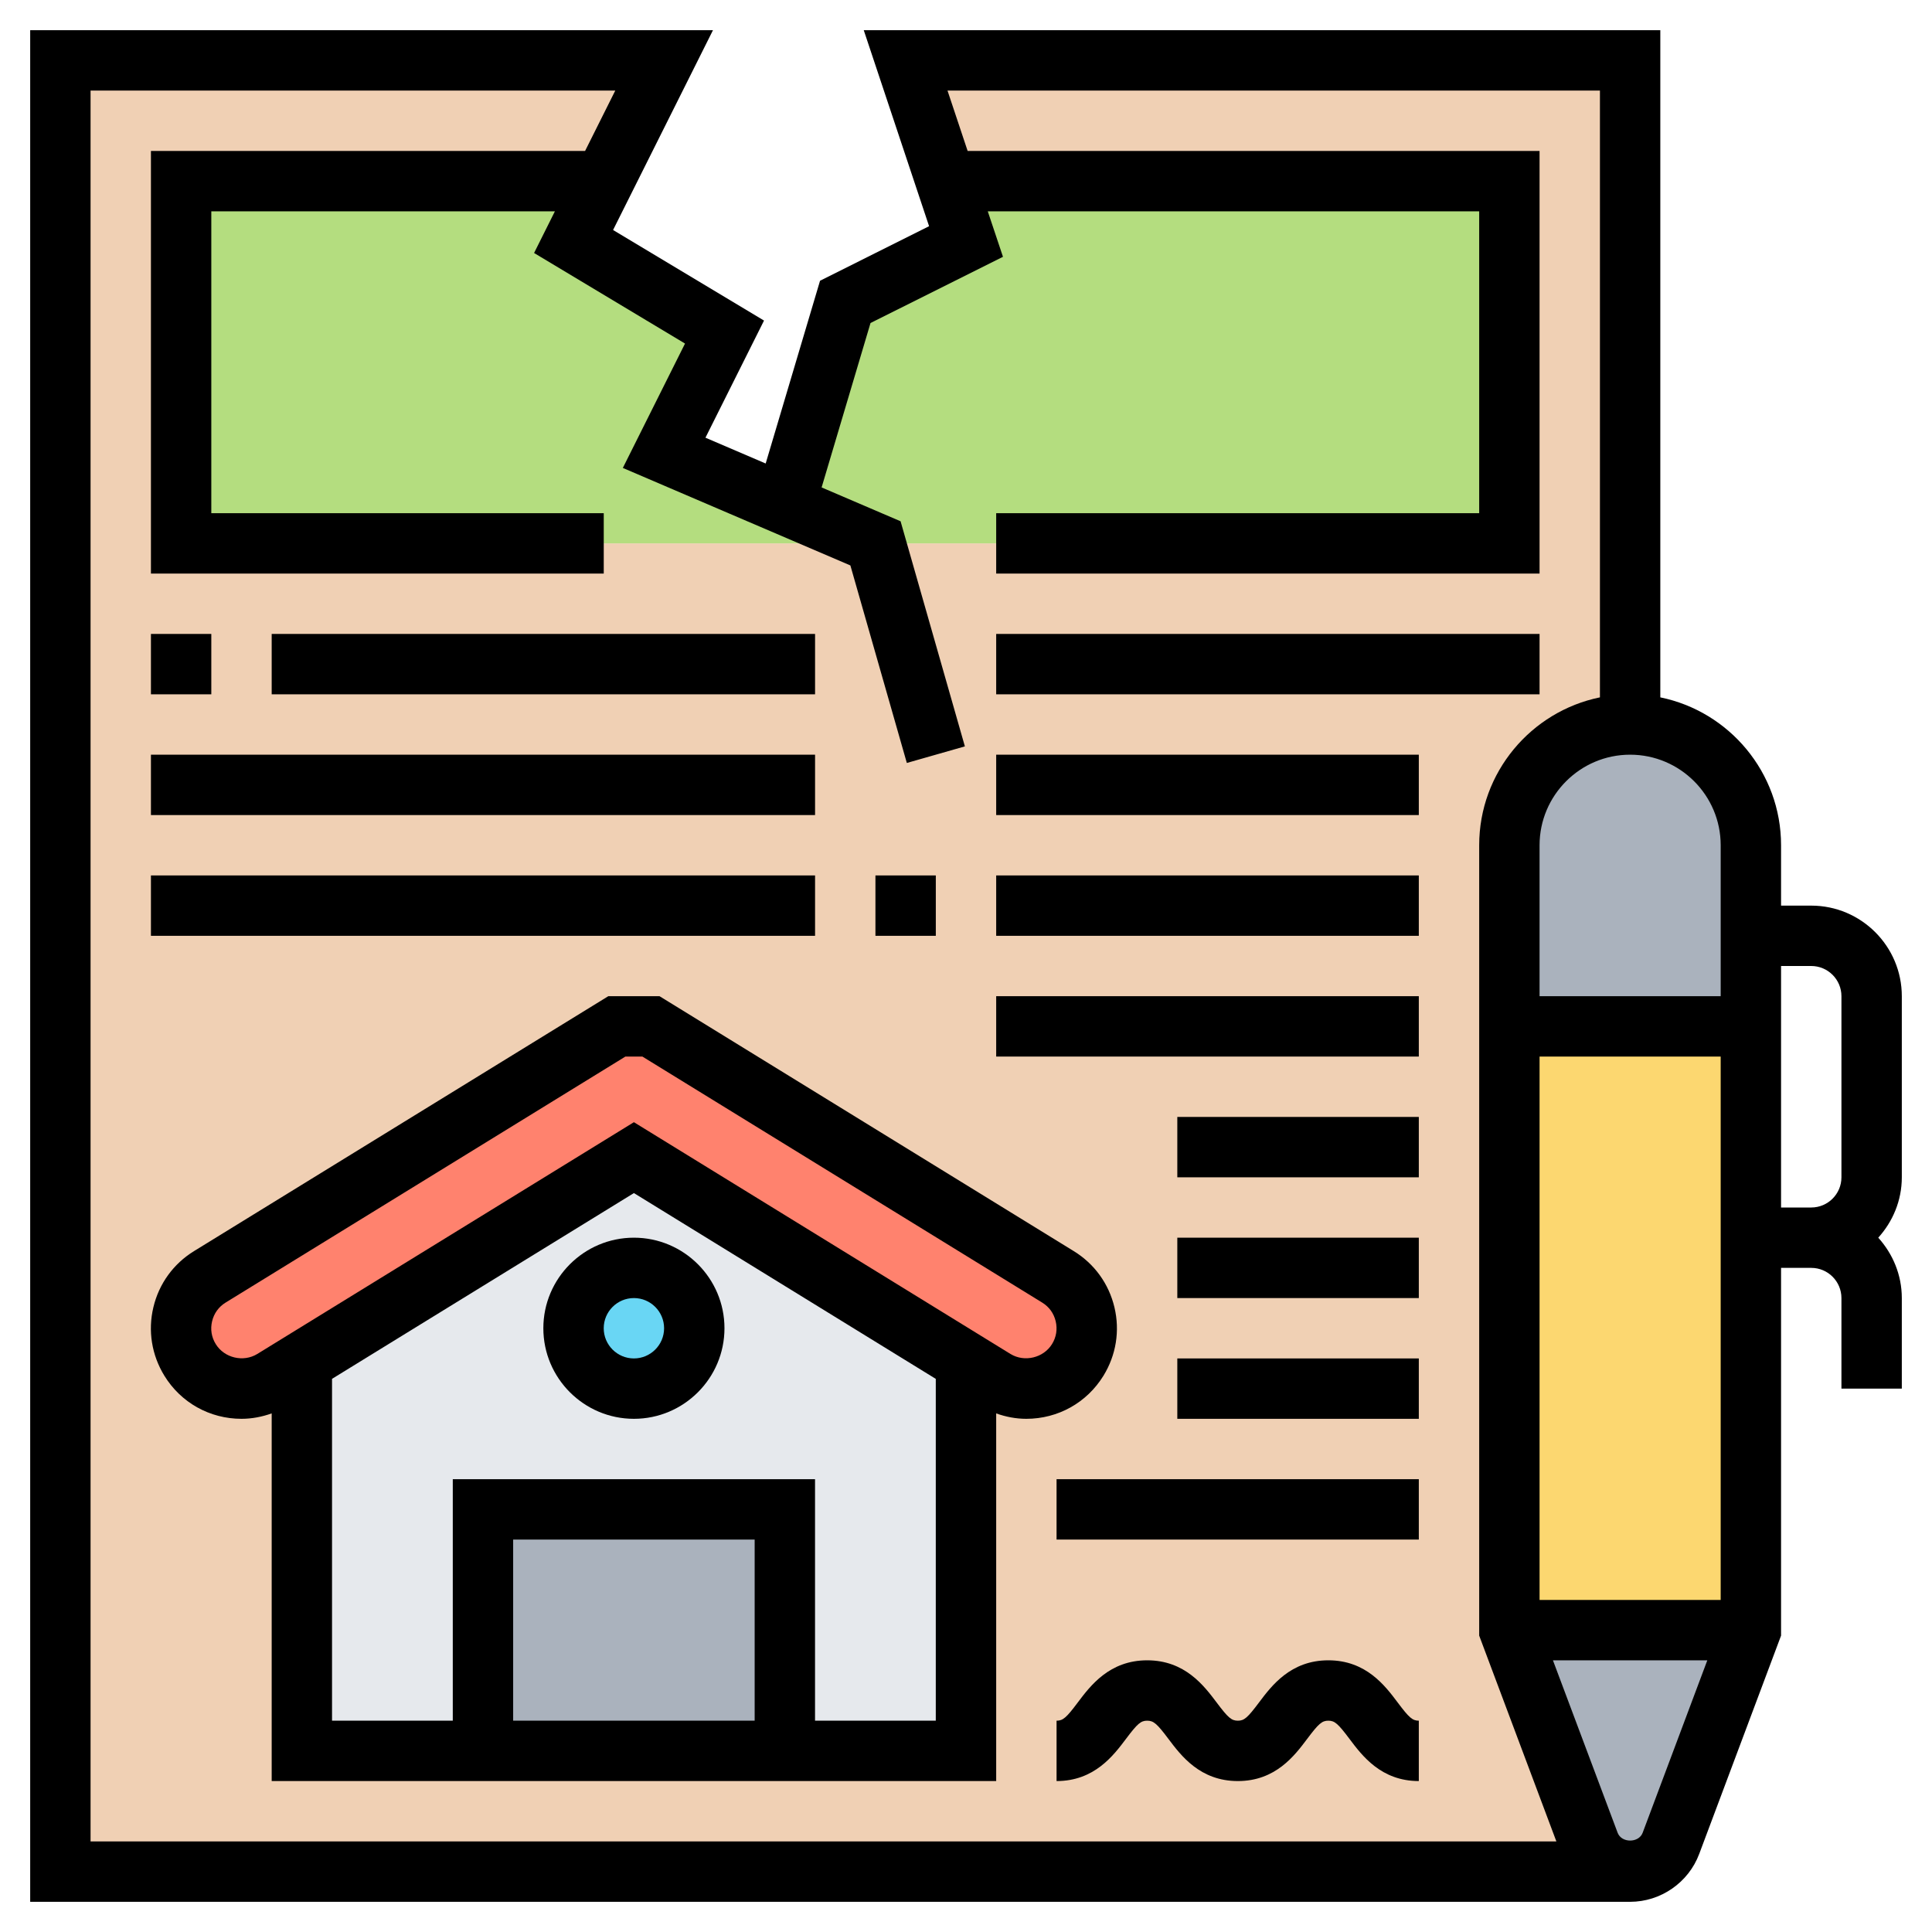 <svg id="Layer_5" enable-background="new 0 0 64 64" height="512" viewBox="0 0 64 64" width="512" xmlns="http://www.w3.org/2000/svg"><g><g><path d="m30 2 1.33 4h18.67v12h-21-23v-12h14l2-4h-20v28 32h52v-60z" fill="#f0d0b4"/><path d="m29 18h-23v-12h14l-1 2 5 3-2 4 4 1.71v.01z" fill="#b4dd7f"/><path d="m50 6v12h-21l-3-1.28v-.01l2-6.71 4-2-.67-2z" fill="#b4dd7f"/><path d="m58 31v3h-8v-4-2c0-1.1.45-2.1 1.17-2.83.27-.27.59-.5.93-.69.56-.3 1.21-.48 1.9-.48 2.21 0 4 1.79 4 4z" fill="#aab2bd"/><path d="m55.35 61.06c-.21.57-.75.94-1.35.94s-1.14-.37-1.35-.94l-2.65-7.06h8z" fill="#aab2bd"/><path d="m58 41v13h-8v-20h8z" fill="#fcd770"/><path d="m21 38.35-11.01 6.77.01.01v12.87h22v-12.88z" fill="#e6e9ed"/><path d="m16 50h10v8h-10z" fill="#aab2bd"/><circle cx="21" cy="44" fill="#69d6f4" r="2"/><path d="m35.94 43.54c.13.52.04 1.05-.24 1.51-.36.59-1 .95-1.7.95-.37 0-.73-.1-1.05-.3l-.95-.58-11-6.77-11.01 6.77-.94.58c-.32.2-.68.3-1.05.3-.7 0-1.34-.36-1.7-.95-.28-.46-.37-.99-.25-1.51.13-.52.45-.96.9-1.24l13.48-8.3h1.13l13.49 8.3c.45.28.77.72.89 1.24z" fill="#ff826e"/></g><g><path d="m36.554 45.572c.419-.683.549-1.487.363-2.267-.186-.781-.665-1.441-1.347-1.86l-13.723-8.445h-1.696l-13.723 8.444c-.683.42-1.162 1.081-1.347 1.861-.186.779-.056 1.584.364 2.268.549.894 1.505 1.427 2.555 1.427.343 0 .679-.066 1-.179v12.179h24v-12.179c.319.114.655.179.998.179 1.049 0 2.005-.533 2.556-1.428zm-11.555 11.428h-8v-6h8zm2 0v-8h-12v8h-4v-11.324l10-6.154 10 6.155v11.323zm6.475-12.148-12.475-7.678-12.476 7.678c-.463.283-1.093.132-1.375-.326-.143-.231-.185-.493-.122-.757s.219-.479.45-.621l13.241-8.148h.563l13.243 8.149c.23.141.385.355.448.619.062.264.021.525-.121.756-.283.459-.914.61-1.376.328z"/><path d="m20.999 41c-1.654 0-3 1.346-3 3s1.346 3 3 3 3-1.346 3-3-1.346-3-3-3zm0 4c-.551 0-1-.448-1-1s.449-1 1-1 1 .448 1 1-.449 1-1 1z"/><path d="m63 33c0-1.654-1.346-3-3-3h-1v-2c0-2.414-1.721-4.434-4-4.899v-22.101h-26.387l2.164 6.493-3.612 1.807-1.801 6.054-1.995-.855 1.94-3.88-5-3 3.309-6.619h-22.618v62h53c1.013 0 1.933-.638 2.288-1.585l2.712-7.233v-12.182h1c.551 0 1 .448 1 1v3h2v-3c0-.771-.301-1.468-.78-2 .48-.532.78-1.229.78-2zm-12 20v-18h6v18zm6-25v5h-6v-5c0-1.654 1.346-3 3-3s3 1.346 3 3zm-54-25h17.382l-1 2h-14.382v14h15v-2h-13v-10h11.382l-.69 1.381 5 3-2.06 4.12 7.538 3.23 1.87 6.543 1.923-.549-2.13-7.457-2.616-1.121 1.62-5.447 4.388-2.193-.504-1.507h16.279v10h-16v2h18v-14h-18.946l-.667-2h21.613v20.101c-2.279.465-4 2.484-4 4.899v26.182l2.557 6.818h-48.557zm51.415 57.713c-.129.344-.7.345-.829-.001l-2.143-5.712h5.114zm4.585-20.713v-8h1c.551 0 1 .448 1 1v6c0 .552-.449 1-1 1z"/><path d="m5 21h2v2h-2z"/><path d="m9 21h18v2h-18z"/><path d="m33 21h18v2h-18z"/><path d="m33 25h14v2h-14z"/><path d="m33 29h14v2h-14z"/><path d="m33 33h14v2h-14z"/><path d="m39 37h8v2h-8z"/><path d="m39 41h8v2h-8z"/><path d="m39 45h8v2h-8z"/><path d="m35 49h12v2h-12z"/><path d="m46.302 56.4c-.418-.558-1.049-1.4-2.299-1.4s-1.881.843-2.299 1.4c-.378.504-.489.6-.698.6-.211 0-.323-.096-.702-.601-.419-.557-1.051-1.399-2.302-1.399-1.25 0-1.882.842-2.301 1.399-.378.505-.49.601-.701.601v2c1.25 0 1.883-.843 2.301-1.399.379-.505.491-.601.701-.601s.323.096.702.601c.419.557 1.051 1.399 2.301 1.399s1.881-.843 2.299-1.4c.378-.504.489-.6.699-.6.209 0 .32.096.698.6.418.557 1.049 1.4 2.299 1.4v-2c-.209 0-.32-.096-.698-.6z"/><path d="m5 25h22v2h-22z"/><path d="m29 29h2v2h-2z"/><path d="m5 29h22v2h-22z"/></g></g></svg>